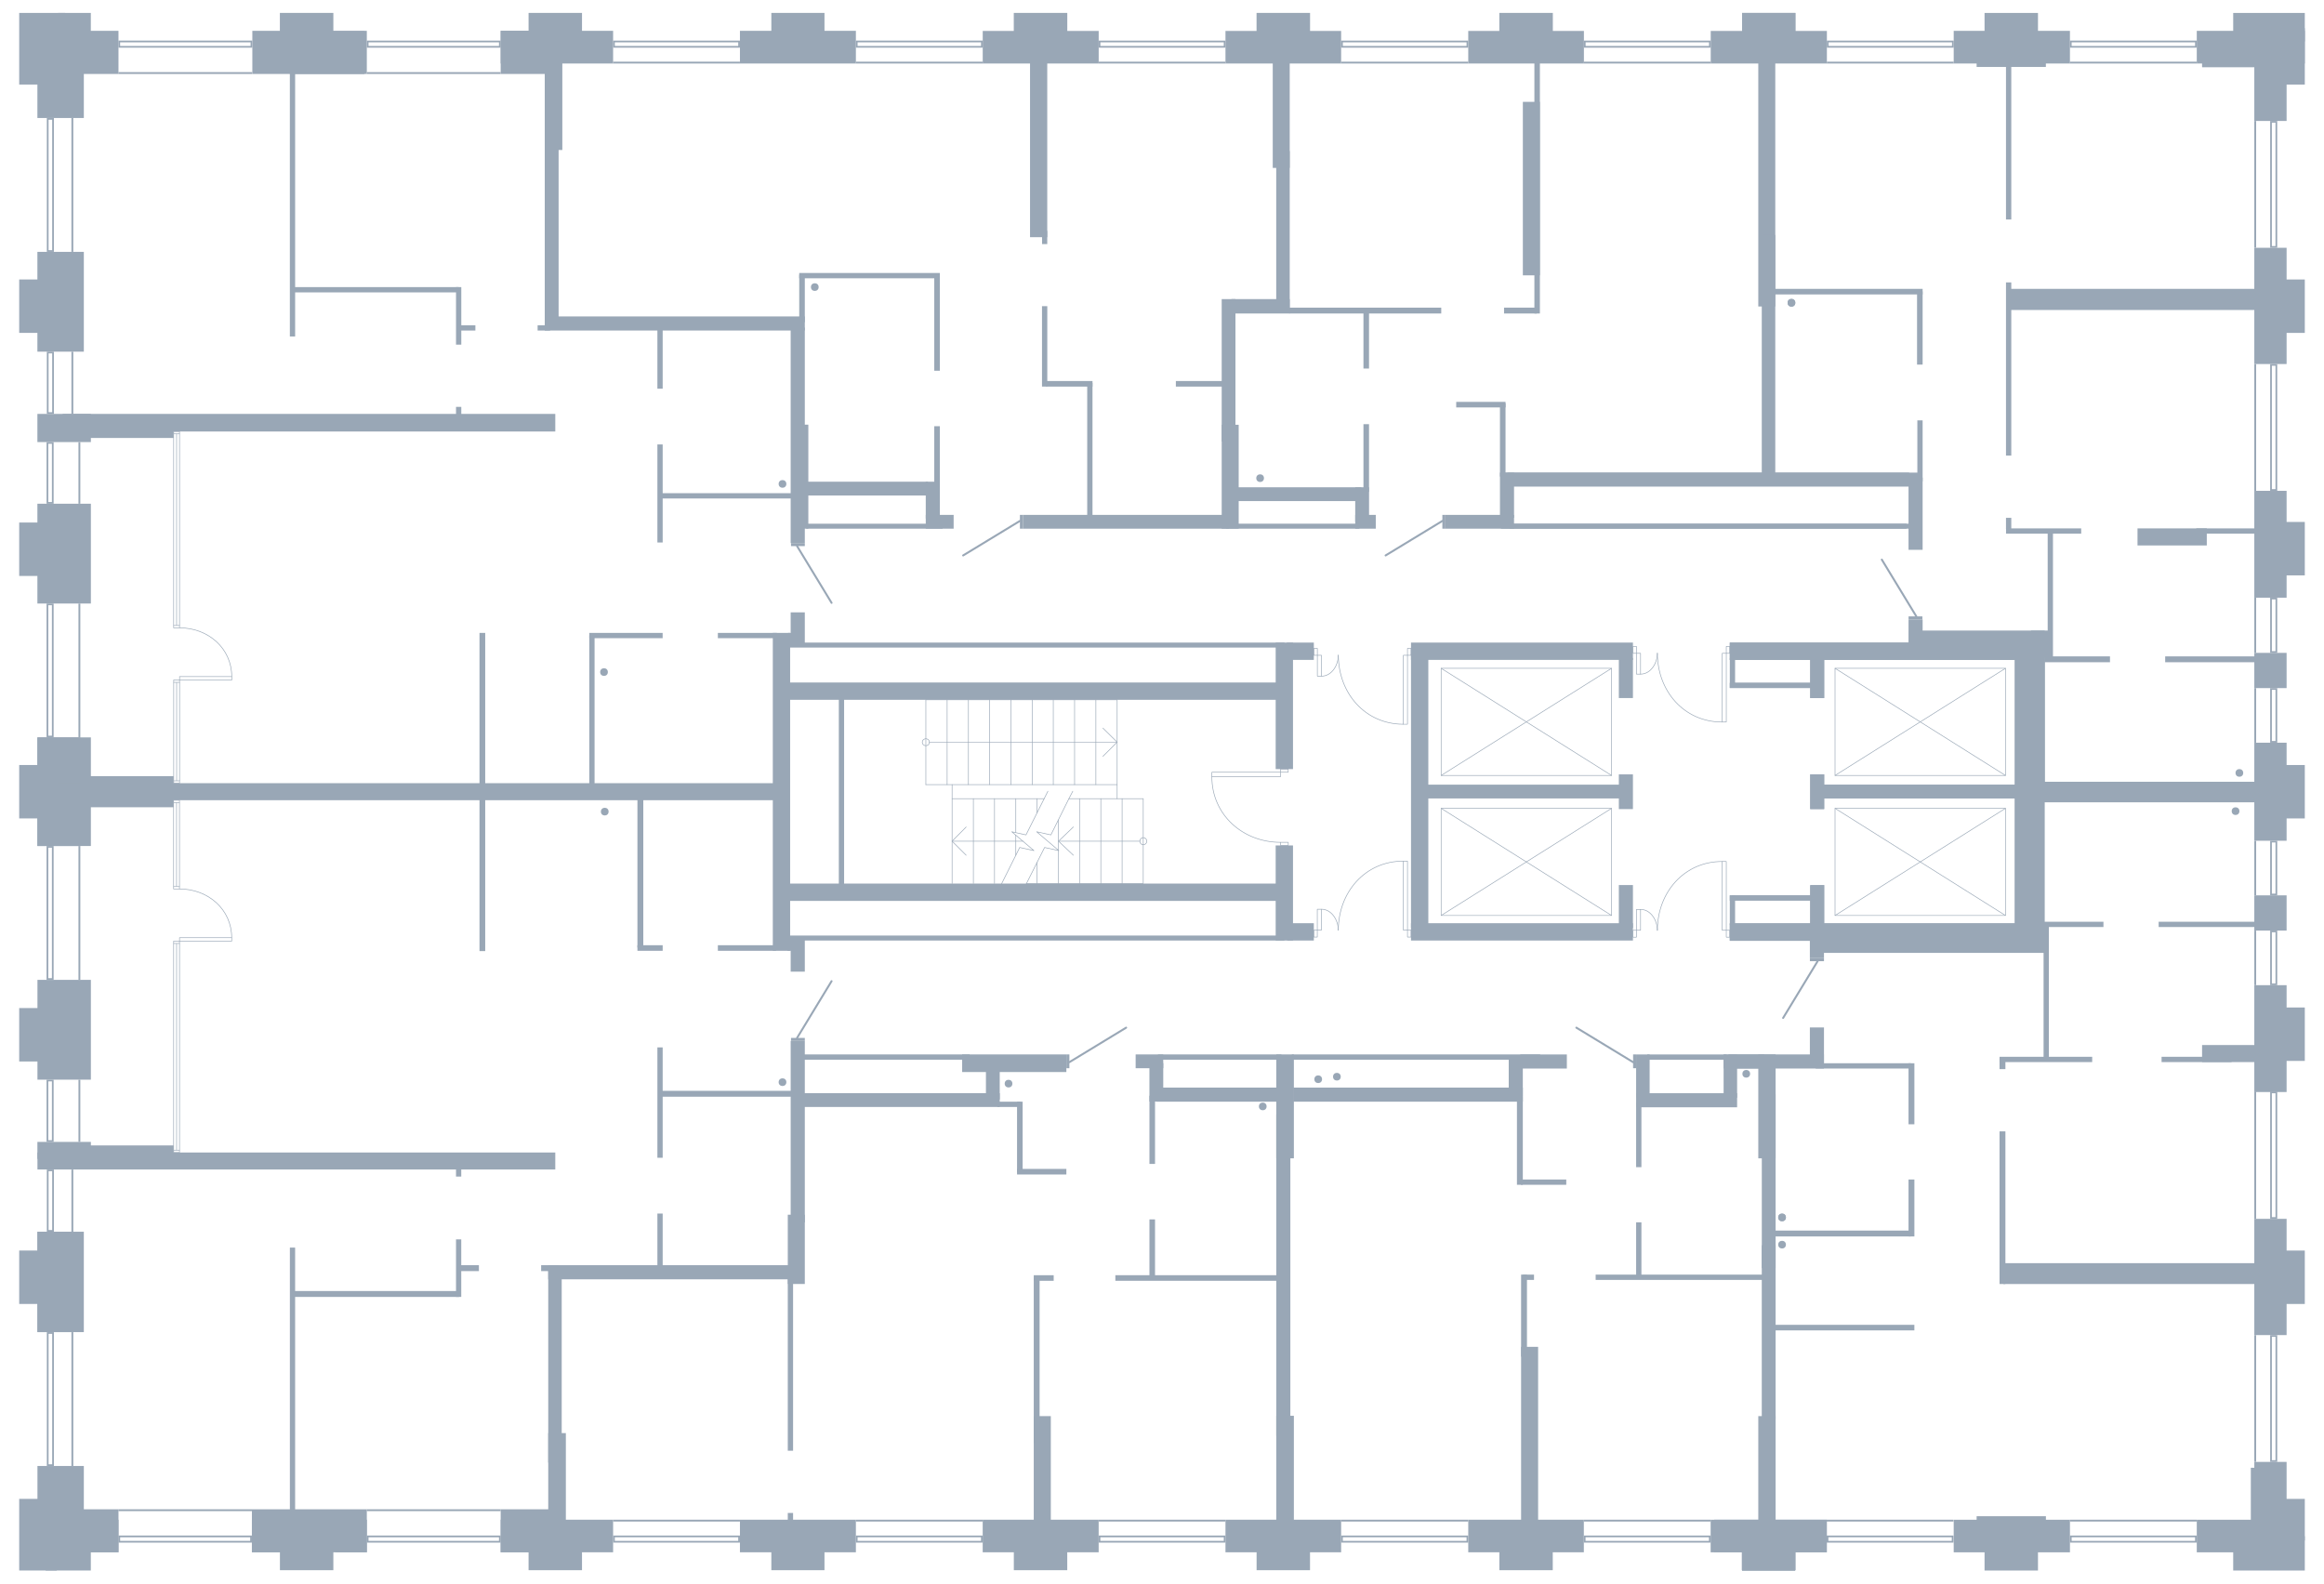<?xml version="1.0" encoding="utf-8"?>
<!-- Generator: Adobe Illustrator 21.1.0, SVG Export Plug-In . SVG Version: 6.00 Build 0)  -->
<svg version="1.1" xmlns="http://www.w3.org/2000/svg" xmlns:xlink="http://www.w3.org/1999/xlink" x="0px" y="0px"
	 viewBox="0 0 950 647.406" style="enable-background:new 0 0 950 647.406;" xml:space="preserve">
<style type="text/css">
	.st0{fill:none;stroke:#99A7B6;stroke-width:0.25;stroke-linecap:round;stroke-linejoin:round;stroke-miterlimit:10;}
	.st1{fill-rule:evenodd;clip-rule:evenodd;fill:#99A7B6;}
	.st2{fill:none;stroke:#99A7B6;stroke-width:0.81;stroke-linecap:round;stroke-linejoin:round;stroke-miterlimit:22.926;}
	.st3{fill:none;stroke:#99A7B6;stroke-width:0.25;stroke-miterlimit:10;}
	.st4{fill:#99A7B6;}
</style>
<g id="МОП">
	<polyline class="st0" points="589.103,330.438 589.103,374.238 658.773,374.238 658.773,330.438 
		589.103,330.438 	"/>
	<line class="st0" x1="589.103" y1="330.438" x2="658.773" y2="374.238"/>
	<line class="st0" x1="589.103" y1="374.238" x2="658.773" y2="330.438"/>
	<polyline class="st0" points="589.103,273.198 589.103,316.998 658.773,316.998 658.773,273.198 
		589.103,273.198 	"/>
	<line class="st0" x1="589.103" y1="273.198" x2="658.773" y2="316.998"/>
	<line class="st0" x1="589.103" y1="316.998" x2="658.773" y2="273.198"/>
	<polyline class="st0" points="819.791,330.438 819.791,374.238 750.121,374.238 750.121,330.438 
		819.791,330.438 	"/>
	<line class="st0" x1="819.791" y1="330.438" x2="750.121" y2="374.238"/>
	<line class="st0" x1="819.791" y1="374.238" x2="750.121" y2="330.438"/>
	<polyline class="st0" points="819.791,273.198 819.791,316.998 750.121,316.998 750.121,273.198 
		819.791,273.198 	"/>
	<line class="st0" x1="819.791" y1="273.198" x2="750.121" y2="316.998"/>
	<line class="st0" x1="819.791" y1="316.998" x2="750.121" y2="273.198"/>
	<g>
		<polyline class="st0" points="419.592,361.175 467.335,361.175 467.335,326.497 		"/>
		<polyline class="st0" points="456.671,326.497 456.671,286.07 378.467,286.07 		"/>
		<line class="st0" x1="389.193" y1="326.497" x2="426.824" y2="326.497"/>
		<line class="st0" x1="436.936" y1="326.497" x2="467.335" y2="326.497"/>
		<line class="st0" x1="456.671" y1="320.748" x2="378.467" y2="320.748"/>
		<line class="st0" x1="397.895" y1="361.175" x2="397.895" y2="326.497"/>
		<line class="st0" x1="406.537" y1="361.175" x2="406.537" y2="326.497"/>
		<line class="st0" x1="415.24" y1="349.616" x2="415.24" y2="341.359"/>
		<line class="st0" x1="415.24" y1="340.32" x2="415.24" y2="326.497"/>
		<line class="st0" x1="423.943" y1="361.175" x2="423.943" y2="352.552"/>
		<line class="st0" x1="423.943" y1="332.308" x2="423.943" y2="326.497"/>
		<line class="st0" x1="432.646" y1="361.175" x2="432.646" y2="347.72"/>
		<line class="st0" x1="432.646" y1="347.598" x2="432.646" y2="335.182"/>
		<line class="st0" x1="441.288" y1="361.175" x2="441.288" y2="326.497"/>
		<line class="st0" x1="449.991" y1="361.175" x2="449.991" y2="326.497"/>
		<line class="st0" x1="458.694" y1="361.175" x2="458.694" y2="326.497"/>
		<line class="st0" x1="387.17" y1="286.07" x2="387.17" y2="320.748"/>
		<line class="st0" x1="395.873" y1="286.07" x2="395.873" y2="320.748"/>
		<line class="st0" x1="404.515" y1="286.07" x2="404.515" y2="320.748"/>
		<line class="st0" x1="413.218" y1="286.07" x2="413.218" y2="320.748"/>
		<line class="st0" x1="421.921" y1="286.07" x2="421.921" y2="320.748"/>
		<line class="st0" x1="430.562" y1="286.07" x2="430.562" y2="320.748"/>
		<line class="st0" x1="439.265" y1="286.07" x2="439.265" y2="320.748"/>
		<line class="st0" x1="447.968" y1="286.07" x2="447.968" y2="320.748"/>
		<line class="st0" x1="379.938" y1="303.379" x2="456.671" y2="303.379"/>
		<polyline class="st0" points="450.849,309.189 456.671,303.379 450.849,297.63 		"/>
		<polyline class="st0" points="378.467,301.972 379.019,302.094 379.509,302.4 379.815,302.828 
			379.938,303.379 379.815,303.99 379.509,304.419 379.019,304.724 378.467,304.847 
			377.915,304.724 377.425,304.419 377.119,303.99 376.996,303.379 377.119,302.828 
			377.425,302.4 377.915,302.094 378.467,301.972 		"/>
		<line class="st0" x1="465.923" y1="343.867" x2="432.699" y2="343.867"/>
		<line class="st0" x1="418.121" y1="343.867" x2="389.193" y2="343.867"/>
		<polyline class="st0" points="394.954,338.057 389.193,343.867 394.954,349.616 		"/>
		<polyline class="st0" points="467.335,342.399 467.887,342.521 468.377,342.827 468.684,343.316 
			468.806,343.867 468.684,344.417 468.377,344.907 467.887,345.212 467.335,345.335 
			466.784,345.212 466.355,344.907 466.048,344.417 465.926,343.867 466.048,343.316 
			466.355,342.827 466.784,342.521 467.335,342.399 		"/>
		<polyline class="st0" points="428.356,323.439 426.824,326.497 419.408,341.298 413.585,340.014 
			422.656,347.72 416.834,346.436 409.479,361.175 407.885,364.294 		"/>
		<polyline class="st0" points="438.53,323.439 436.936,326.497 429.582,341.298 423.759,340.014 
			432.83,347.72 427.007,346.436 419.592,361.175 418.059,364.294 		"/>
		<polyline class="st0" points="438.769,338.057 432.699,343.867 438.769,349.616 		"/>
		<line class="st0" x1="389.193" y1="361.175" x2="389.193" y2="320.748"/>
		<line class="st0" x1="378.467" y1="286.07" x2="378.467" y2="320.748"/>
	</g>
	<g>
		<path class="st0" d="M677.508,380.334c0-15.485,10.886-28.167,26.478-28.167"/>
		<path class="st0" d="M670.629,371.761c4.145,0,6.879,4.455,6.879,8.572"/>
		<rect x="703.985" y="352.167" class="st0" width="1.687" height="28.102"/>
		<rect x="668.941" y="371.76" class="st0" width="1.687" height="8.508"/>
		<rect x="705.672" y="380.268" class="st0" width="1.435" height="2.837"/>
		<rect x="667.508" y="380.268" class="st0" width="1.433" height="2.837"/>
	</g>
	<g>
		<path class="st0" d="M677.508,267.003c0,15.48,10.886,28.158,26.478,28.158"/>
		<path class="st0" d="M670.629,275.573c4.145,0,6.879-4.453,6.879-8.57"/>
		<rect x="703.985" y="267.068" class="st0" width="1.687" height="28.093"/>
		<rect x="668.941" y="267.068" class="st0" width="1.687" height="8.505"/>
		<rect x="705.672" y="264.232" class="st0" width="1.435" height="2.836"/>
		<rect x="667.508" y="264.232" class="st0" width="1.433" height="2.836"/>
	</g>
	<g>
		<path class="st0" d="M547.081,380.285c0-15.543,10.927-28.272,26.577-28.272"/>
		<path class="st0" d="M540.176,371.68c4.16,0,6.905,4.471,6.905,8.604"/>
		<rect x="573.657" y="352.013" class="st0" width="1.694" height="28.207"/>
		<rect x="538.482" y="371.68" class="st0" width="1.694" height="8.54"/>
		<rect x="575.35" y="380.22" class="st0" width="1.441" height="2.848"/>
		<rect x="537.043" y="380.22" class="st0" width="1.439" height="2.848"/>
	</g>
	<g>
		<path class="st0" d="M547.098,267.814c0,15.527,10.919,28.243,26.558,28.243"/>
		<path class="st0" d="M540.198,276.41c4.157,0,6.9-4.467,6.9-8.595"/>
		<rect x="573.656" y="267.879" class="st0" width="1.692" height="28.178"/>
		<rect x="538.505" y="267.879" class="st0" width="1.692" height="8.531"/>
		<rect x="575.348" y="265.034" class="st0" width="1.44" height="2.845"/>
		<rect x="537.068" y="265.035" class="st0" width="1.438" height="2.845"/>
	</g>
	<g>
		<path class="st0" d="M523.461,344.335c-15.455,0-28.076-11.286-28.076-26.783"/>
		
			<rect x="524.372" y="313.457" transform="matrix(-8.549624e-11 1 -1 -8.549624e-11 840.051 -209.981)" class="st0" width="1.287" height="3.156"/>
		
			<rect x="524.395" y="343.401" transform="matrix(-9.326868e-11 1 -1 -9.326868e-11 870.018 -180.06)" class="st0" width="1.287" height="3.156"/>
		
			<rect x="508.472" y="302.591" transform="matrix(-9.613928e-11 1 -1 -9.613928e-11 826.024 -192.794)" class="st0" width="1.873" height="28.047"/>
	</g>
</g>
<g id="Двери">
	<g>
		<rect x="323.348" y="424.287" class="st1" width="5.64" height="1.235"/>
		<line class="st2" x1="325.827" y1="424.287" x2="339.928" y2="401.088"/>
	</g>
	<g>
		<rect x="323.348" y="222.002" class="st1" width="5.64" height="1.235"/>
		<line class="st2" x1="325.827" y1="223.238" x2="339.928" y2="246.437"/>
	</g>
	<g>
		<rect x="416.912" y="210.476" class="st1" width="1.235" height="5.64"/>
		<line class="st2" x1="416.912" y1="212.955" x2="393.713" y2="227.056"/>
	</g>
	<g>
		<rect x="589.605" y="210.476" class="st1" width="1.235" height="5.64"/>
		<line class="st2" x1="589.605" y1="212.955" x2="566.406" y2="227.056"/>
	</g>
	<g>
		<rect x="780.186" y="251.967" class="st1" width="5.64" height="1.235"/>
		<line class="st2" x1="783.346" y1="251.967" x2="769.245" y2="228.767"/>
	</g>
	<g>
		<rect x="435.908" y="431.036" class="st1" width="1.235" height="5.64"/>
		<line class="st2" x1="437.143" y1="434.197" x2="460.343" y2="420.095"/>
	</g>
	<g>
		<rect x="667.578" y="431.036" class="st1" width="1.235" height="5.64"/>
		<line class="st2" x1="667.578" y1="434.197" x2="644.379" y2="420.095"/>
	</g>
	<g>
		<rect x="739.843" y="391.688" class="st1" width="5.759" height="1.235"/>
		<line class="st2" x1="743.003" y1="392.923" x2="728.902" y2="416.123"/>
	</g>
</g>
<g id="Окна">
	<g>
		<g>
			<rect x="70.968" y="327.116" class="st3" width="2.399" height="0.958"/>
			<line class="st3" x1="70.968" y1="328.074" x2="70.968" y2="362.435"/>
			<line class="st3" x1="72.167" y1="362.435" x2="72.167" y2="328.074"/>
			<line class="st3" x1="73.367" y1="362.435" x2="73.367" y2="328.074"/>
			<rect x="70.985" y="470.17" class="st3" width="2.399" height="0.958"/>
			<line class="st3" x1="70.985" y1="470.17" x2="70.985" y2="385.673"/>
			<line class="st3" x1="72.185" y1="385.673" x2="72.185" y2="470.17"/>
			<line class="st3" x1="73.384" y1="385.673" x2="73.384" y2="470.17"/>
			<path class="st3" d="M73.367,363.391c11.75,0,21.346,8.398,21.346,19.93"/>
			<rect x="70.985" y="384.715" class="st3" width="2.399" height="0.958"/>
			<rect x="70.968" y="362.433" class="st3" width="2.399" height="0.958"/>
			<rect x="73.389" y="383.321" class="st3" width="21.324" height="1.394"/>
		</g>
	</g>
	<g>
		<g>
			<rect x="70.988" y="176.396" class="st3" width="2.399" height="0.958"/>
			<line class="st3" x1="70.988" y1="177.354" x2="70.988" y2="255.697"/>
			<line class="st3" x1="72.188" y1="255.697" x2="72.188" y2="177.354"/>
			<line class="st3" x1="73.387" y1="255.697" x2="73.387" y2="177.354"/>
			<rect x="71.006" y="319.198" class="st3" width="2.399" height="0.958"/>
			<line class="st3" x1="71.006" y1="319.198" x2="71.006" y2="278.934"/>
			<line class="st3" x1="72.205" y1="278.934" x2="72.205" y2="319.198"/>
			<line class="st3" x1="73.405" y1="278.934" x2="73.405" y2="319.198"/>
			<path class="st3" d="M73.387,256.653c11.75,0,21.346,8.398,21.346,19.93"/>
			<rect x="71.006" y="277.977" class="st3" width="2.399" height="0.958"/>
			<rect x="70.988" y="255.694" class="st3" width="2.399" height="0.958"/>
			<rect x="73.409" y="276.583" class="st3" width="21.324" height="1.394"/>
		</g>
	</g>
	<g>
		<g>
			<path class="st4" d="M698.576,628.412v1.488h-50.442v-1.488H698.576 M699.272,627.716
				h-51.834v2.88h51.834V627.716L699.272,627.716z"/>
		</g>
		<g>
			<rect x="647.438" y="621.236" class="st4" width="51.834" height="0.75"/>
		</g>
	</g>
	<g>
		<g>
			<path class="st4" d="M797.846,628.412v1.488h-50.442v-1.488H797.846 M798.541,627.716h-51.834
				v2.88h51.834L798.541,627.716L798.541,627.716z"/>
		</g>
		<g>
			<rect x="746.708" y="621.236" class="st4" width="51.834" height="0.75"/>
		</g>
	</g>
	<g>
		<g>
			<path class="st4" d="M897.29,628.412v1.488h-50.442v-1.488H897.29 M897.986,627.716
				h-51.834v2.88h51.834V627.716L897.986,627.716z"/>
		</g>
		<g>
			<rect x="846.152" y="621.236" class="st4" width="51.834" height="0.75"/>
		</g>
	</g>
	<g>
		<g>
			<path class="st4" d="M930.176,546.47v50.442h-1.488v-50.442H930.176 M930.872,545.774
				h-2.88v51.834h2.88V545.774L930.872,545.774z"/>
		</g>
		<g>
			<rect x="921.512" y="545.774" class="st4" width="0.75" height="51.834"/>
		</g>
	</g>
	<g>
		<g>
			<path class="st4" d="M930.176,446.909v50.643h-1.488v-50.643H930.176 M930.872,446.213
				h-2.88v52.035h2.88V446.213L930.872,446.213z"/>
		</g>
		<g>
			<rect x="921.512" y="446.212" class="st4" width="0.75" height="52.036"/>
		</g>
	</g>
	<g>
		<g>
			<path class="st4" d="M930.177,381.105v20.926h-1.488v-20.926H930.177 M930.873,380.409
				h-2.88v22.318h2.88V380.409L930.873,380.409z"/>
		</g>
		<g>
			<rect x="921.513" y="380.409" class="st4" width="0.75" height="22.318"/>
		</g>
	</g>
	<g>
		<g>
			<path class="st4" d="M930.177,344.384v20.926h-1.488v-20.926H930.177 M930.873,343.688
				h-2.88v22.318h2.88V343.688L930.873,343.688z"/>
		</g>
		<g>
			<rect x="921.513" y="343.688" class="st4" width="0.75" height="22.318"/>
		</g>
	</g>
	<g>
		<g>
			<path class="st4" d="M930.177,281.984v20.926h-1.488v-20.926H930.177 M930.873,281.288
				h-2.88v22.318h2.88V281.288L930.873,281.288z"/>
		</g>
		<g>
			<rect x="921.513" y="281.288" class="st4" width="0.75" height="22.318"/>
		</g>
	</g>
	<g>
		<g>
			<path class="st4" d="M930.177,245.024v21.162h-1.488v-21.162H930.177 M930.873,244.328
				h-2.88v22.554h2.88V244.328L930.873,244.328z"/>
		</g>
		<g>
			<rect x="921.513" y="244.328" class="st4" width="0.75" height="22.554"/>
		</g>
	</g>
	<g>
		<g>
			<path class="st4" d="M930.175,149.507v50.448h-1.488v-50.448H930.175 M930.871,148.811h-2.88
				V200.651h2.88V148.811L930.871,148.811z"/>
		</g>
		<g>
			<rect x="921.511" y="148.811" class="st4" width="0.75" height="51.84"/>
		</g>
	</g>
	<g>
		<g>
			<path class="st4" d="M930.175,50.144v50.448h-1.488v-50.448H930.175 M930.871,49.448h-2.88
				v51.84h2.88V49.448L930.871,49.448z"/>
		</g>
		<g>
			<rect x="921.511" y="49.448" class="st4" width="0.75" height="51.84"/>
		</g>
	</g>
	<g>
		<g>
			<path class="st4" d="M599.492,628.412v1.488h-50.568v-1.488H599.492 M600.188,627.716
				h-51.96v2.88h51.96V627.716L600.188,627.716z"/>
		</g>
		<g>
			<rect x="548.228" y="621.236" class="st4" width="51.96" height="0.75"/>
		</g>
	</g>
	<g>
		<g>
			<path class="st4" d="M500.252,628.412v1.488H449.804v-1.488H500.252 M500.947,627.716
				h-51.84v2.88h51.84V627.716L500.947,627.716z"/>
		</g>
		<g>
			<rect x="449.108" y="621.236" class="st4" width="51.84" height="0.75"/>
		</g>
	</g>
	<g>
		<g>
			<path class="st4" d="M401.012,628.412v1.488h-50.448l-0-1.488H401.012 M401.707,627.716
				h-51.84l0,2.88h51.84V627.716L401.707,627.716z"/>
		</g>
		<g>
			<rect x="349.868" y="621.236" class="st4" width="51.84" height="0.75"/>
		</g>
	</g>
	<g>
		<g>
			<path class="st4" d="M301.771,628.412v1.488h-50.448l-0-1.488H301.771 M302.467,627.716
				h-51.84l0,2.88h51.84V627.716L302.467,627.716z"/>
		</g>
		<g>
			<rect x="250.628" y="621.236" class="st4" width="51.84" height="0.75"/>
		</g>
	</g>
	<g>
		<g>
			<path class="st4" d="M203.974,628.412v1.488H150.646l-0-1.488H203.974 M204.669,627.716
				h-54.72l0,2.88h54.72V627.716L204.669,627.716z"/>
		</g>
		<g>
			<rect x="149.95" y="616.976" class="st4" width="54.72" height="0.75"/>
		</g>
	</g>
	<g>
		<g>
			<path class="st4" d="M102.274,628.412v1.488H49.114v-1.488H102.274 M102.97,627.716H48.418
				v2.88h54.552V627.716L102.97,627.716z"/>
		</g>
		<g>
			<rect x="48.418" y="616.976" class="st4" width="54.553" height="0.75"/>
		</g>
	</g>
	<g>
		<g>
			<path class="st4" d="M21.334,545.252l0,53.328h-1.488l-0-53.328H21.334
				 M22.03,544.556h-2.88l0,54.72h2.88L22.03,544.556L22.03,544.556z"/>
		</g>
		<g>
			<rect x="29.2" y="544.556" class="st4" width="0.75" height="54.72"/>
		</g>
	</g>
	<g>
		<g>
			<path class="st4" d="M21.334,478.772v24.047h-1.488v-24.047H21.334 M22.03,478.076h-2.88
				v25.439h2.88V478.076L22.03,478.076z"/>
		</g>
		<g>
			<rect x="29.2" y="478.076" class="st4" width="0.75" height="25.44"/>
		</g>
	</g>
	<g>
		<g>
			<path class="st4" d="M21.334,144.459v24.047h-1.488v-24.047H21.334 M22.03,143.763h-2.88
				v25.439h2.88V143.763L22.03,143.763z"/>
		</g>
		<g>
			<rect x="29.2" y="143.763" class="st4" width="0.75" height="25.44"/>
		</g>
	</g>
	<g>
		<g>
			<path class="st4" d="M21.333,48.932v53.328h-1.488V48.932H21.333 M22.029,48.236h-2.88
				v54.72h2.88V48.236L22.029,48.236z"/>
		</g>
		<g>
			<rect x="29.199" y="48.236" class="st4" width="0.75" height="54.72"/>
		</g>
	</g>
	<g>
		<g>
			<path class="st4" d="M21.222,442.052v24.048H19.734v-24.048H21.222 M21.918,441.356h-2.88
				v25.44h2.88V441.356L21.918,441.356z"/>
		</g>
		<g>
			<rect x="32.08" y="441.356" class="st4" width="0.75" height="25.44"/>
		</g>
	</g>
	<g>
		<g>
			<path class="st4" d="M21.221,346.532v53.328h-1.488v-53.328H21.221 M21.917,345.836h-2.88
				v54.72h2.88V345.836L21.917,345.836z"/>
		</g>
		<g>
			<rect x="32.079" y="345.836" class="st4" width="0.75" height="54.72"/>
		</g>
	</g>
	<g>
		<g>
			<path class="st4" d="M21.221,247.412v53.328h-1.488v-53.328H21.221 M21.917,246.716h-2.88
				v54.72h2.88V246.716L21.917,246.716z"/>
		</g>
		<g>
			<rect x="32.079" y="246.716" class="st4" width="0.75" height="54.72"/>
		</g>
	</g>
	<g>
		<g>
			<path class="st4" d="M21.222,181.412v23.808h-1.488v-23.808H21.222 M21.918,180.716h-2.88
				v25.2h2.88V180.716L21.918,180.716z"/>
		</g>
		<g>
			<rect x="32.079" y="180.716" class="st4" width="0.75" height="25.2"/>
		</g>
	</g>
	<g>
		<g>
			<path class="st4" d="M698.612,17.302v1.488h-50.448v-1.488H698.612 M699.308,16.606h-51.84
				v2.88h51.84V16.606L699.308,16.606z"/>
		</g>
		<g>
			<rect x="647.468" y="25.216" class="st4" width="51.84" height="0.75"/>
		</g>
	</g>
	<g>
		<g>
			<path class="st4" d="M797.936,17.302v1.488h-50.448v-1.488H797.936 M798.632,16.606h-51.84
				v2.88h51.84V16.606L798.632,16.606z"/>
		</g>
		<g>
			<rect x="746.792" y="25.216" class="st4" width="51.84" height="0.75"/>
		</g>
	</g>
	<g>
		<g>
			<path class="st4" d="M897.29,17.302v1.488H846.842v-1.488H897.29 M897.986,16.606h-51.84
				v2.88h51.84V16.606L897.986,16.606z"/>
		</g>
		<g>
			<rect x="846.146" y="25.216" class="st4" width="51.84" height="0.75"/>
		</g>
	</g>
	<g>
		<g>
			<path class="st4" d="M599.492,17.302v1.488h-50.568v-1.488H599.492 M600.188,16.606h-51.96
				v2.88h51.96V16.606L600.188,16.606z"/>
		</g>
		<g>
			<rect x="548.228" y="25.216" class="st4" width="51.96" height="0.75"/>
		</g>
	</g>
	<g>
		<g>
			<path class="st4" d="M500.252,17.302v1.488h-50.438v-1.488H500.252 M500.948,16.606h-51.83
				v2.88h51.83V16.606L500.948,16.606z"/>
		</g>
		<g>
			<rect x="449.118" y="25.216" class="st4" width="51.83" height="0.75"/>
		</g>
	</g>
	<g>
		<g>
			<path class="st4" d="M401.022,17.302v1.488h-50.458v-1.488H401.022 M401.718,16.606H349.868
				v2.88h51.85V16.606L401.718,16.606z"/>
		</g>
		<g>
			<rect x="349.868" y="25.216" class="st4" width="51.85" height="0.75"/>
		</g>
	</g>
	<g>
		<g>
			<path class="st4" d="M301.772,17.302v1.488h-50.448v-1.488H301.772 M302.468,16.606h-51.84
				v2.88h51.84V16.606L302.468,16.606z"/>
		</g>
		<g>
			<rect x="250.628" y="25.216" class="st4" width="51.84" height="0.75"/>
		</g>
	</g>
	<g>
		<g>
			<path class="st4" d="M203.974,17.302v1.488h-53.328v-1.488H203.974 M204.67,16.606h-54.72
				v2.88h54.72V16.606L204.67,16.606z"/>
		</g>
		<g>
			<rect x="149.95" y="29.485" class="st4" width="54.72" height="0.75"/>
		</g>
	</g>
	<g>
		<g>
			<path class="st4" d="M102.432,17.302v1.488H49.104v-1.488H102.432 M103.128,16.606H48.408
				v2.88h54.72V16.606L103.128,16.606z"/>
		</g>
		<g>
			<rect x="48.408" y="29.485" class="st4" width="54.72" height="0.75"/>
		</g>
	</g>
</g>
<g id="Стены">
	<circle class="st4" cx="728.468" cy="508.796" r="1.573"/>
	<circle class="st4" cx="728.468" cy="497.696" r="1.573"/>
	<circle class="st4" cx="713.828" cy="438.956" r="1.573"/>
	<circle class="st4" cx="732.308" cy="123.836" r="1.573"/>
	<circle class="st4" cx="515.108" cy="195.463" r="1.573"/>
	<circle class="st4" cx="333.068" cy="117.356" r="1.573"/>
	<circle class="st4" cx="319.868" cy="197.816" r="1.573"/>
	<circle class="st4" cx="246.904" cy="274.736" r="1.573"/>
	<circle class="st4" cx="247.208" cy="331.783" r="1.573"/>
	<circle class="st4" cx="319.868" cy="442.376" r="1.573"/>
	<circle class="st4" cx="412.268" cy="442.972" r="1.573"/>
	<circle class="st4" cx="516.188" cy="452.289" r="1.573"/>
	<circle class="st4" cx="538.855" cy="441.176" r="1.573"/>
	<circle class="st4" cx="546.491" cy="440.143" r="1.573"/>
	
		<rect x="700.734" y="621.236" transform="matrix(-1 -1.224647e-16 1.224647e-16 -1 1447.442 1255.792)" class="st4" width="45.974" height="13.32"/>
	
		<rect x="600.188" y="621.236" transform="matrix(-1 -1.224647e-16 1.224647e-16 -1 1247.626 1255.792)" class="st4" width="47.25" height="13.32"/>
	
		<rect x="500.948" y="621.236" transform="matrix(-1 -1.224647e-16 1.224647e-16 -1 1049.176 1255.792)" class="st4" width="47.28" height="13.32"/>
	
		<rect x="401.708" y="621.236" transform="matrix(-1 -1.224647e-16 1.224647e-16 -1 850.816 1255.792)" class="st4" width="47.4" height="13.32"/>
	
		<rect x="302.468" y="621.236" transform="matrix(-1 -1.224647e-16 1.224647e-16 -1 652.336 1255.792)" class="st4" width="47.4" height="13.32"/>
	
		<rect x="204.67" y="621.236" transform="matrix(-1 -1.224647e-16 1.224647e-16 -1 455.298 1255.792)" class="st4" width="45.958" height="13.32"/>
	
		<rect x="102.971" y="621.236" transform="matrix(-1 -1.224647e-16 1.224647e-16 -1 224.743 1255.792)" class="st4" width="18.802" height="13.32"/>
	
		<rect x="20.11" y="621.236" transform="matrix(-1 -1.224647e-16 1.224647e-16 -1 68.54 1255.792)" class="st4" width="28.32" height="13.32"/>
	
		<rect x="10.63" y="603.956" transform="matrix(6.123234e-17 -1 1 6.123234e-17 -588.646 638.225)" class="st4" width="28.32" height="18.96"/>
	
		<rect x="4.27" y="514.555" transform="matrix(6.123234e-17 -1 1 6.123234e-17 -499.246 548.825)" class="st4" width="41.04" height="18.96"/>
	
		<rect x="5.83" y="410.035" transform="matrix(6.123234e-17 -1 1 6.123234e-17 -394.726 447.185)" class="st4" width="40.8" height="21.84"/>
	
		<rect x="4.029" y="312.716" transform="matrix(6.123234e-17 -1 1 6.123234e-17 -297.406 349.865)" class="st4" width="44.401" height="21.84"/>
	
		<rect x="2.11" y="516.716" transform="matrix(6.123234e-17 -1 1 6.123234e-17 -501.406 546.665)" class="st4" width="41.04" height="14.64"/>
	
		<rect x="137.051" y="621.236" transform="matrix(-1 -1.224647e-16 1.224647e-16 -1 287 1255.792)" class="st4" width="12.899" height="13.32"/>
	
		<rect x="102.97" y="616.976" transform="matrix(-1 -1.224647e-16 1.224647e-16 -1 252.92 1251.538)" class="st4" width="46.979" height="17.586"/>
	
		<rect x="19.78" y="616.976" transform="matrix(-1 -1.224647e-16 1.224647e-16 -1 68.21 1251.538)" class="st4" width="28.65" height="17.586"/>
	
		<rect x="204.669" y="616.976" transform="matrix(-1 -1.224647e-16 1.224647e-16 -1 432.978 1251.538)" class="st4" width="23.64" height="17.586"/>
	
		<rect x="117.675" y="368.763" transform="matrix(6.123234e-17 -1 1 6.123234e-17 -353.453 595.751)" class="st4" width="6.948" height="211.678"/>
	<rect x="118.51" y="12.715" class="st4" width="30.48" height="17.528"/>
	<rect x="15.288" y="466.796" class="st4" width="21.862" height="6.967"/>
	<rect x="15.288" y="301.436" class="st4" width="17.542" height="44.4"/>
	<rect x="15.288" y="205.916" class="st4" width="21.862" height="40.8"/>
	<rect x="15.288" y="169.202" class="st4" width="21.862" height="11.513"/>
	<rect x="15.288" y="102.956" class="st4" width="18.982" height="40.8"/>
	<rect x="15.288" y="18.596" class="st4" width="18.982" height="29.64"/>
	<rect x="204.67" y="12.596" class="st4" width="45.958" height="13.37"/>
	<rect x="103.15" y="12.596" class="st4" width="46.8" height="17.639"/>
	<rect x="204.67" y="12.596" class="st4" width="20.759" height="17.639"/>
	<rect x="20.23" y="12.596" class="st4" width="28.2" height="17.64"/>
	<rect x="302.468" y="12.596" class="st4" width="47.4" height="13.37"/>
	<rect x="401.718" y="12.646" class="st4" width="47.4" height="13.32"/>
	<rect x="500.948" y="12.646" class="st4" width="47.28" height="13.32"/>
	<rect x="600.188" y="12.646" class="st4" width="47.28" height="13.32"/>
	<rect x="699.308" y="12.646" class="st4" width="47.485" height="13.32"/>
	<rect x="707.108" y="365.996" class="st4" width="2.16" height="12.027"/>
	
		<rect x="723.525" y="350.373" transform="matrix(-1.836970e-16 1 -1 -1.836970e-16 1091.561 -357.529)" class="st4" width="2.04" height="33.286"/>
	<rect x="707.108" y="269.128" class="st4" width="2.16" height="12.027"/>
	
		<rect x="723.525" y="263.493" transform="matrix(4.458484e-11 -1 1 4.458484e-11 444.409 1004.681)" class="st4" width="2.04" height="33.286"/>
	<rect x="224.108" y="585.836" class="st4" width="7.202" height="38.28"/>
	<rect x="224.108" y="518.642" class="st4" width="5.506" height="79.254"/>
	<rect x="422.577" y="578.893" class="st4" width="6.973" height="45.36"/>
	<rect x="422.577" y="522.074" class="st4" width="2.39" height="67.98"/>
	<rect x="521.711" y="578.756" class="st4" width="7.198" height="45.36"/>
	<rect x="521.711" y="431.036" class="st4" width="7.198" height="42.469"/>
	<rect x="521.711" y="455.521" class="st4" width="5.756" height="131.395"/>
	<rect x="621.79" y="550.569" class="st4" width="6.96" height="73.547"/>
	<rect x="718.75" y="578.889" class="st4" width="7.078" height="45.467"/>
	<rect x="720.174" y="509.036" class="st4" width="5.654" height="71.04"/>
	<rect x="718.75" y="431.036" class="st4" width="7.078" height="42.48"/>
	<rect x="720.188" y="447.356" class="st4" width="5.64" height="71.04"/>
	<rect x="718.75" y="24.405" class="st4" width="6.944" height="100.884"/>
	<rect x="720.174" y="96.034" class="st4" width="5.52" height="100.751"/>
	<rect x="622.51" y="41.636" class="st4" width="6.96" height="70.92"/>
	<rect x="627.225" y="20.336" class="st4" width="2.245" height="107.82"/>
	<rect x="520.27" y="25.218" class="st4" width="6.94" height="43.428"/>
	<rect x="499.405" y="173.636" class="st4" width="6.944" height="42.48"/>
	<rect x="521.468" y="262.676" class="st4" width="7.08" height="51.72"/>
	<rect x="521.468" y="345.609" class="st4" width="7.08" height="38.867"/>
	<rect x="526.028" y="262.676" class="st4" width="11.04" height="7.08"/>
	<rect x="320.948" y="262.676" class="st4" width="204.12" height="2.04"/>
	<rect x="526.211" y="377.396" class="st4" width="10.857" height="7.08"/>
	<rect x="321.308" y="382.436" class="st4" width="203.729" height="2.04"/>
	<rect x="576.788" y="377.396" class="st4" width="90.72" height="7.08"/>
	<rect x="707.108" y="377.396" class="st4" width="123.477" height="7.08"/>
	<rect x="576.788" y="262.676" class="st4" width="90.72" height="7.08"/>
	<rect x="707.108" y="262.676" class="st4" width="123.6" height="7.08"/>
	<rect x="318.908" y="361.196" class="st4" width="203.194" height="7.08"/>
	<rect x="499.405" y="122.276" class="st4" width="5.622" height="58.2"/>
	<rect x="222.682" y="20.996" class="st4" width="7.188" height="40.32"/>
	<rect x="222.682" y="54.776" class="st4" width="5.666" height="80.04"/>
	<rect x="421.055" y="25.345" class="st4" width="7.038" height="71.618"/>
	<rect x="521.694" y="61.747" class="st4" width="5.516" height="65.089"/>
	<rect x="503.373" y="122.271" class="st4" width="23.841" height="5.885"/>
	<rect x="418.148" y="210.476" class="st4" width="84.124" height="5.64"/>
	<rect x="378.428" y="210.476" class="st4" width="11.4" height="5.64"/>
	<rect x="329.574" y="214.089" class="st4" width="55.74" height="2.027"/>
	<rect x="553.988" y="210.476" class="st4" width="8.4" height="5.64"/>
	<rect x="501.311" y="214.076" class="st4" width="54.356" height="2.04"/>
	<rect x="617.108" y="214.076" class="st4" width="167.4" height="2.04"/>
	<rect x="501.311" y="199.196" class="st4" width="55.196" height="5.64"/>
	<rect x="553.988" y="199.196" class="st4" width="5.654" height="14.1"/>
	<rect x="613.148" y="193.196" class="st4" width="5.76" height="18.443"/>
	<rect x="590.828" y="210.476" class="st4" width="28.08" height="5.64"/>
	<rect x="616.233" y="193.196" class="st4" width="168.275" height="5.64"/>
	<rect x="329.288" y="196.916" class="st4" width="50.04" height="5.64"/>
	
		<rect x="282.054" y="175.069" transform="matrix(-1.836970e-16 1 -1 -1.836970e-16 504.057 -148.139)" class="st4" width="88.086" height="5.78"/>
	
		<rect x="319.141" y="254.389" transform="matrix(-1.836970e-16 1 -1 -1.836970e-16 583.377 -68.819)" class="st4" width="13.914" height="5.78"/>
	
		<rect x="318.958" y="387.172" transform="matrix(-1.836970e-16 1 -1 -1.836970e-16 716.16 63.958)" class="st4" width="14.286" height="5.774"/>
	
		<rect x="224.108" y="517.195" transform="matrix(-1 -1.224647e-16 1.224647e-16 -1 547.315 1040.165)" class="st4" width="99.1" height="5.774"/>
	
		<rect x="397.868" y="438.656" transform="matrix(-1.836970e-16 1 -1 -1.836970e-16 847.324 35.628)" class="st4" width="15.96" height="5.64"/>
	
		<rect x="326.528" y="446.876" transform="matrix(-1 -1.224647e-16 1.224647e-16 -1 735.196 899.392)" class="st4" width="82.14" height="5.64"/>
	
		<rect x="289.021" y="459.715" transform="matrix(-1.836970e-16 1 -1 -1.836970e-16 788.703 136.501)" class="st4" width="74.16" height="5.774"/>
	
		<rect x="321.863" y="382.976" transform="matrix(-1.836970e-16 1 -1 -1.836970e-16 710.539 61.053)" class="st4" width="5.76" height="5.64"/>
	
		<rect x="322.173" y="258.659" transform="matrix(-1.836970e-16 1 -1 -1.836970e-16 586.409 -63.451)" class="st4" width="5.514" height="5.64"/>
	
		<rect x="419.637" y="181.905" transform="matrix(-1.836970e-16 1 -1 -1.836970e-16 705.712 -140.641)" class="st4" width="7.08" height="201.262"/>
	
		<rect x="254.471" y="320.159" transform="matrix(-1.836970e-16 1 -1 -1.836970e-16 643.147 4.251)" class="st4" width="129.954" height="7.08"/>
	<rect x="222.682" y="129.356" class="st4" width="106.306" height="5.76"/>
	<rect x="378.428" y="196.916" class="st4" width="5.761" height="15.037"/>
	<rect x="325.623" y="173.59" class="st4" width="4.807" height="42.526"/>
	<rect x="322.03" y="496.556" class="st4" width="6.958" height="28.32"/>
	<rect x="322.03" y="519.956" class="st4" width="2.16" height="73.08"/>
	<rect x="322.03" y="618.476" class="st4" width="2.16" height="5.64"/>
	
		<rect x="425.512" y="518.359" transform="matrix(-1.836970e-16 1 -1 -1.836970e-16 949.086 95.782)" class="st4" width="2.28" height="8.15"/>
	
		<rect x="424.688" y="468.896" transform="matrix(-1.836970e-16 1 -1 -1.836970e-16 904.804 53.148)" class="st4" width="2.28" height="20.16"/>
	
		<rect x="415.748" y="450.356" transform="matrix(-1 -1.224647e-16 1.224647e-16 -1 833.776 929.697)" class="st4" width="2.28" height="28.985"/>
	
		<rect x="469.868" y="498.476" transform="matrix(-1 -1.224647e-16 1.224647e-16 -1 942.016 1020.331)" class="st4" width="2.28" height="23.379"/>
	
		<rect x="469.868" y="447.906" transform="matrix(-1 -1.224647e-16 1.224647e-16 -1 942.016 923.702)" class="st4" width="2.28" height="27.89"/>
	
		<rect x="487.824" y="489.399" transform="matrix(-1.836970e-16 1 -1 -1.836970e-16 1011.393 33.465)" class="st4" width="2.28" height="66.06"/>
	<rect x="393.308" y="431.036" class="st4" width="42.6" height="7.2"/>
	<rect x="326.108" y="431.036" class="st4" width="70.26" height="2.16"/>
	<rect x="22.968" y="320.156" class="st4" width="295.982" height="6.96"/>
	<rect x="25.608" y="169.202" class="st4" width="201.38" height="7.193"/>
	<rect x="464.228" y="431.036" class="st4" width="11.282" height="5.64"/>
	<rect x="473.348" y="431.036" class="st4" width="50.46" height="2.16"/>
	<rect x="528.068" y="431.036" class="st4" width="101.52" height="2.16"/>
	
		<rect x="656.697" y="462.846" transform="matrix(-1.836970e-16 1 -1 -1.836970e-16 1133.819 -205.968)" class="st4" width="26.393" height="2.16"/>
	
		<rect x="658.491" y="510.005" transform="matrix(-1.836970e-16 1 -1 -1.836970e-16 1180.979 -158.808)" class="st4" width="22.807" height="2.16"/>
	
		<rect x="652.27" y="521.049" transform="matrix(-1 -1.224647e-16 1.224647e-16 -1 1373.884 1044.258)" class="st4" width="69.344" height="2.16"/>
	
		<rect x="622.51" y="521.049" transform="matrix(-1 -1.224647e-16 1.224647e-16 -1 1249.579 1044.258)" class="st4" width="4.56" height="2.16"/>
	
		<rect x="603.294" y="465.129" transform="matrix(-1.836970e-16 1 -1 -1.836970e-16 1087.623 -154.965)" class="st4" width="36" height="2.4"/>
	
		<rect x="606.224" y="536.614" transform="matrix(-1.836970e-16 1 -1 -1.836970e-16 1160.804 -85.175)" class="st4" width="33.531" height="2.4"/>
	<rect x="472.744" y="444.596" class="st4" width="52.503" height="5.76"/>
	<rect x="528.654" y="444.596" class="st4" width="93.84" height="5.76"/>
	<rect x="469.857" y="434.576" class="st4" width="5.653" height="15.72"/>
	
		<rect x="827.096" y="364.863" transform="matrix(-1.836970e-16 1 -1 -1.836970e-16 1196.211 -463.741)" class="st4" width="5.76" height="2.743"/>
	<rect x="823.628" y="263.996" class="st4" width="12.24" height="61.439"/>
	<rect x="823.628" y="321.619" class="st4" width="6.957" height="61.439"/>
	<rect x="739.988" y="361.796" class="st4" width="5.76" height="17.52"/>
	<rect x="739.988" y="316.556" class="st4" width="5.76" height="14.196"/>
	
		<rect x="782.953" y="283.081" transform="matrix(-1.836970e-16 1 -1 -1.836970e-16 1109.349 -462.197)" class="st4" width="5.64" height="80.99"/>
	<rect x="739.988" y="268.958" class="st4" width="5.76" height="16.398"/>
	
		<rect x="661.748" y="361.796" transform="matrix(-1 -4.515911e-11 4.515911e-11 -1 1329.255 741.112)" class="st4" width="5.76" height="17.52"/>
	
		<rect x="576.788" y="267.236" transform="matrix(-1 -2.330253e-10 2.330253e-10 -1 1160.656 646.552)" class="st4" width="7.08" height="112.08"/>
	
		<rect x="661.748" y="316.556" transform="matrix(-1 -4.515911e-11 4.515911e-11 -1 1329.255 647.308)" class="st4" width="5.76" height="14.196"/>
	
		<rect x="618.903" y="283.081" transform="matrix(-4.450680e-11 1 -1 -4.450680e-11 945.299 -298.147)" class="st4" width="5.64" height="80.99"/>
	
		<rect x="661.748" y="268.958" transform="matrix(-1 -4.515911e-11 4.515911e-11 -1 1329.255 554.313)" class="st4" width="5.76" height="16.398"/>
	<rect x="712.118" y="5.276" class="st4" width="21.87" height="13.758"/>
	<rect x="612.893" y="5.276" class="st4" width="21.87" height="13.758"/>
	<rect x="513.653" y="5.276" class="st4" width="21.87" height="13.758"/>
	<rect x="315.308" y="5.276" class="st4" width="21.72" height="13.758"/>
	<rect x="216.068" y="5.276" class="st4" width="21.84" height="13.758"/>
	<rect x="114.408" y="5.276" class="st4" width="21.86" height="13.758"/>
	<rect x="114.428" y="622.316" class="st4" width="21.84" height="19.56"/>
	<rect x="216.068" y="627.836" class="st4" width="21.84" height="14.04"/>
	<rect x="315.308" y="627.836" class="st4" width="21.72" height="14.04"/>
	<rect x="414.428" y="627.836" class="st4" width="21.84" height="14.04"/>
	<rect x="513.668" y="627.836" class="st4" width="21.84" height="14.04"/>
	<rect x="612.908" y="627.836" class="st4" width="21.826" height="14.04"/>
	<rect x="712.014" y="627.836" class="st4" width="21.974" height="14.04"/>
	<rect x="414.413" y="5.276" class="st4" width="21.87" height="13.758"/>
	<rect x="614.823" y="125.756" class="st4" width="13.391" height="2.4"/>
	<rect x="595.268" y="164.28" class="st4" width="20.16" height="2.272"/>
	<rect x="526.99" y="125.764" class="st4" width="62.16" height="2.391"/>
	<rect x="557.348" y="127.498" class="st4" width="2.28" height="23.158"/>
	<rect x="557.348" y="173.396" class="st4" width="2.28" height="27.659"/>
	<rect x="381.908" y="174.227" class="st4" width="2.28" height="25.214"/>
	
		<rect x="295.661" y="175.396" transform="matrix(-1.836970e-16 1 -1 -1.836970e-16 499.43 -94.052)" class="st4" width="2.16" height="54.587"/>
	
		<rect x="304.424" y="247.746" transform="matrix(-1.836970e-16 1 -1 -1.836970e-16 565.306 -45.702)" class="st4" width="2.16" height="24.113"/>
	
		<rect x="223.614" y="514.789" transform="matrix(6.123234e-17 -1 1 6.123234e-17 -293.581 743.223)" class="st4" width="2.413" height="7.226"/>
	
		<rect x="190.273" y="514.114" transform="matrix(6.123234e-17 -1 1 6.123234e-17 -326.923 709.882)" class="st4" width="2.413" height="8.576"/>
	
		<rect x="152.307" y="494.822" transform="matrix(6.123234e-17 -1 1 6.123234e-17 -375.449 682.475)" class="st4" width="2.413" height="68.281"/>
	<rect x="186.408" y="506.642" class="st4" width="2.143" height="23.52"/>
	<rect x="118.496" y="510.002" class="st4" width="2.143" height="113.033"/>
	<rect x="186.408" y="477.122" class="st4" width="2.143" height="3.84"/>
	
		<rect x="264.588" y="382.376" transform="matrix(-1.836970e-16 1 -1 -1.836970e-16 653.264 121.808)" class="st4" width="2.28" height="10.32"/>
	
		<rect x="260.568" y="325.442" transform="matrix(-1 -1.224647e-16 1.224647e-16 -1 523.535 712.791)" class="st4" width="2.4" height="61.906"/>
	
		<rect x="304.191" y="375.653" transform="matrix(-1.836970e-16 1 -1 -1.836970e-16 692.867 82.205)" class="st4" width="2.28" height="23.766"/>
	
		<rect x="268.728" y="496.082" transform="matrix(-1 -1.224647e-16 1.224647e-16 -1 539.615 1013.759)" class="st4" width="2.16" height="21.595"/>
	
		<rect x="268.728" y="428.162" transform="matrix(-1 -1.224647e-16 1.224647e-16 -1 539.615 901.445)" class="st4" width="2.16" height="45.12"/>
	
		<rect x="295.788" y="419.942" transform="matrix(6.123234e-17 -1 1 6.123234e-17 -150.135 744.11)" class="st4" width="2.4" height="54.36"/>
	
		<rect x="254.8" y="244.81" transform="matrix(-1.836970e-16 1 -1 -1.836970e-16 515.683 3.922)" class="st4" width="2.16" height="29.985"/>
	
		<rect x="240.888" y="259.75" transform="matrix(-1 -1.224647e-16 1.224647e-16 -1 483.935 580.386)" class="st4" width="2.16" height="60.886"/>
	
		<rect x="196.008" y="326.402" transform="matrix(-1 -1.224647e-16 1.224647e-16 -1 394.355 715.198)" class="st4" width="2.34" height="62.393"/>
	
		<rect x="196.008" y="258.722" transform="matrix(-1 -1.224647e-16 1.224647e-16 -1 394.355 579.781)" class="st4" width="2.34" height="62.337"/>
	
		<rect x="342.894" y="284.336" transform="matrix(-1 -1.224647e-16 1.224647e-16 -1 687.948 646.514)" class="st4" width="2.16" height="77.843"/>
	
		<rect x="268.728" y="181.682" transform="matrix(-1 -1.224647e-16 1.224647e-16 -1 539.615 403.445)" class="st4" width="2.16" height="40.08"/>
	
		<rect x="268.728" y="132.602" transform="matrix(-1 -1.224647e-16 1.224647e-16 -1 539.615 291.492)" class="st4" width="2.16" height="26.288"/>
	
		<rect x="186.408" y="166.322" transform="matrix(-1 -1.224647e-16 1.224647e-16 -1 374.975 336.281)" class="st4" width="2.16" height="3.636"/>
	
		<rect x="190.222" y="131.016" transform="matrix(6.123234e-17 -1 1 6.123234e-17 57.259 325.344)" class="st4" width="2.16" height="6.052"/>
	<rect x="118.488" y="28.802" class="st4" width="2.16" height="108.746"/>
	
		<rect x="152.388" y="84.422" transform="matrix(6.123234e-17 -1 1 6.123234e-17 35.025 271.91)" class="st4" width="2.16" height="68.04"/>
	
		<rect x="221.23" y="131.5" transform="matrix(6.123234e-17 -1 1 6.123234e-17 88.268 356.352)" class="st4" width="2.16" height="5.085"/>
	
		<rect x="186.408" y="117.362" transform="matrix(-1 -1.224647e-16 1.224647e-16 -1 374.975 258.245)" class="st4" width="2.16" height="23.52"/>
	<rect x="425.948" y="125.156" class="st4" width="2.162" height="32.868"/>
	<rect x="444.428" y="156.509" class="st4" width="2.16" height="54.699"/>
	<rect x="425.973" y="94.376" class="st4" width="2.119" height="5.4"/>
	<rect x="381.908" y="112.376" class="st4" width="2.28" height="39.18"/>
	<rect x="326.708" y="112.316" class="st4" width="2.28" height="19.394"/>
	
		<rect x="354.366" y="83.937" transform="matrix(-1.836970e-16 1 -1 -1.836970e-16 468.125 -242.771)" class="st4" width="2.163" height="57.48"/>
	<rect x="613.148" y="164.876" class="st4" width="2.28" height="29.936"/>
	<rect x="427.579" y="155.756" class="st4" width="19.009" height="2.28"/>
	<rect x="480.668" y="155.756" class="st4" width="21.145" height="2.28"/>
	<rect x="407.708" y="450.356" class="st4" width="9.509" height="2.16"/>
	<rect x="616.734" y="432.129" class="st4" width="5.76" height="16.12"/>
	
		<rect x="628.088" y="424.403" transform="matrix(-1.836970e-16 1 -1 -1.836970e-16 1064.897 -197.039)" class="st4" width="5.76" height="19.052"/>
	
		<rect x="668.814" y="431.049" transform="matrix(-1 -1.224647e-16 1.224647e-16 -1 1343.148 879.719)" class="st4" width="5.52" height="17.621"/>
	
		<rect x="704.574" y="431.123" transform="matrix(-1 -1.224647e-16 1.224647e-16 -1 1414.668 879.867)" class="st4" width="5.52" height="17.621"/>
	
		<rect x="709.997" y="425.626" transform="matrix(-1.836970e-16 1 -1 -1.836970e-16 1146.806 -278.948)" class="st4" width="5.76" height="16.606"/>
	
		<rect x="688.486" y="415.921" transform="matrix(-1.836970e-16 1 -1 -1.836970e-16 1121.694 -257.437)" class="st4" width="2.16" height="32.417"/>
	
		<rect x="686.574" y="429.129" transform="matrix(-1.836970e-16 1 -1 -1.836970e-16 1139.223 -239.685)" class="st4" width="5.76" height="41.28"/>
	<rect x="621.704" y="482.169" class="st4" width="18.55" height="2.16"/>
	<rect x="7.848" y="5.282" class="st4" width="18.787" height="29.28"/>
	<rect x="23.808" y="5.282" class="st4" width="13.32" height="11.979"/>
	<rect x="7.848" y="612.722" class="st4" width="15.36" height="29.28"/>
	<rect x="7.848" y="511.202" class="st4" width="15.36" height="21.84"/>
	<rect x="7.848" y="412.082" class="st4" width="15.36" height="21.84"/>
	<rect x="7.848" y="312.722" class="st4" width="15.36" height="21.84"/>
	<rect x="7.848" y="213.602" class="st4" width="15.36" height="21.84"/>
	<rect x="7.848" y="114.242" class="st4" width="15.36" height="21.84"/>
	<rect x="18.648" y="626.882" class="st4" width="18.48" height="15.12"/>
	<rect x="32.35" y="317.276" class="st4" width="38.618" height="12.72"/>
	<rect x="31.128" y="172.562" class="st4" width="39.84" height="6.473"/>
	<rect x="31.15" y="468.236" class="st4" width="39.818" height="7.087"/>
	
		<rect x="897.992" y="12.61" transform="matrix(-1 -1.224647e-16 1.224647e-16 -1 1840.144 38.576)" class="st4" width="44.16" height="13.356"/>
	
		<rect x="798.632" y="12.61" transform="matrix(-1 -1.224647e-16 1.224647e-16 -1 1644.778 38.576)" class="st4" width="47.514" height="13.356"/>
	<rect x="699.272" y="621.253" class="st4" width="47.52" height="13.316"/>
	<rect x="798.632" y="621.253" class="st4" width="47.52" height="13.316"/>
	<rect x="897.992" y="621.253" class="st4" width="43.558" height="13.316"/>
	<circle class="st4" cx="732.308" cy="123.709" r="1.573"/>
	<circle class="st4" cx="915.408" cy="315.962" r="1.573"/>
	<circle class="st4" cx="913.848" cy="331.585" r="1.573"/>
	<circle class="st4" cx="728.468" cy="497.642" r="1.573"/>
	
		<rect x="817.478" y="610.333" transform="matrix(6.123234e-17 -1 1 6.123234e-17 197.669 1446.654)" class="st4" width="9.366" height="28.32"/>
	
		<rect x="814.541" y="623.47" transform="matrix(6.123234e-17 -1 1 6.123234e-17 187.771 1456.551)" class="st4" width="15.24" height="21.84"/>
	
		<rect x="715.299" y="623.587" transform="matrix(6.123234e-17 -1 1 6.123234e-17 88.529 1357.428)" class="st4" width="15.36" height="21.725"/>
	
		<rect x="920.497" y="620.354" transform="matrix(6.123234e-17 -1 1 6.123234e-17 292.527 1562.506)" class="st4" width="14.04" height="29.271"/>
	
		<rect x="923.312" y="610.928" transform="matrix(6.123234e-17 -1 1 6.123234e-17 310.584 1553.08)" class="st4" width="17.04" height="20.64"/>
	
		<rect x="926.312" y="517.208" transform="matrix(6.123234e-17 -1 1 6.123234e-17 415.104 1459.36)" class="st4" width="21.84" height="9.84"/>
	
		<rect x="926.312" y="417.848" transform="matrix(6.123234e-17 -1 1 6.123234e-17 514.464 1360)" class="st4" width="21.84" height="9.84"/>
	
		<rect x="926.312" y="318.728" transform="matrix(6.123234e-17 -1 1 6.123234e-17 613.584 1260.88)" class="st4" width="21.84" height="9.84"/>
	
		<rect x="926.312" y="219.368" transform="matrix(6.123234e-17 -1 1 6.123234e-17 712.944 1161.52)" class="st4" width="21.84" height="9.84"/>
	
		<rect x="926.312" y="120.248" transform="matrix(6.123234e-17 -1 1 6.123234e-17 812.064 1062.4)" class="st4" width="21.84" height="9.84"/>
	
		<rect x="925.712" y="18.128" transform="matrix(6.123234e-17 -1 1 6.123234e-17 914.184 960.28)" class="st4" width="23.04" height="9.84"/>
	
		<rect x="919.532" y="599.588" transform="matrix(6.123234e-17 -1 1 6.123234e-17 321.924 1534.3)" class="st4" width="17.16" height="13.2"/>
	
		<rect x="904.352" y="515.408" transform="matrix(6.123234e-17 -1 1 6.123234e-17 406.104 1450.12)" class="st4" width="47.52" height="13.2"/>
	
		<rect x="906.272" y="417.968" transform="matrix(6.123234e-17 -1 1 6.123234e-17 503.544 1352.68)" class="st4" width="43.68" height="13.2"/>
	
		<rect x="920.912" y="366.608" transform="matrix(6.123234e-17 -1 1 6.123234e-17 554.904 1301.32)" class="st4" width="14.4" height="13.2"/>
	
		<rect x="920.909" y="267.485" transform="matrix(6.123234e-17 -1 1 6.123234e-17 654.027 1202.198)" class="st4" width="14.406" height="13.2"/>
	
		<rect x="906.272" y="215.888" transform="matrix(6.123234e-17 -1 1 6.123234e-17 705.624 1150.6)" class="st4" width="43.68" height="13.2"/>
	
		<rect x="904.352" y="118.448" transform="matrix(6.123234e-17 -1 1 6.123234e-17 803.064 1053.16)" class="st4" width="47.52" height="13.2"/>
	
		<rect x="909.212" y="23.948" transform="matrix(6.123234e-17 -1 1 6.123234e-17 897.564 958.66)" class="st4" width="37.8" height="13.2"/>
	
		<rect x="908.072" y="317.048" transform="matrix(6.123234e-17 -1 1 6.123234e-17 604.464 1251.76)" class="st4" width="40.08" height="13.2"/>
	
		<rect x="723.177" y="414.387" transform="matrix(6.123234e-17 -1 1 6.123234e-17 292.142 1159.98)" class="st4" width="5.766" height="39.063"/>
	
		<rect x="760.592" y="416.282" transform="matrix(6.123234e-17 -1 1 6.123234e-17 325.95 1197.395)" class="st4" width="2.16" height="38.88"/>
	
		<rect x="910.892" y="416.464" transform="matrix(6.123234e-17 -1 1 6.123234e-17 483.697 1345.06)" class="st4" width="6.972" height="28.435"/>
	
		<rect x="896.826" y="418.784" transform="matrix(6.123234e-17 -1 1 6.123234e-17 464.823 1330.994)" class="st4" width="2.166" height="28.602"/>
	
		<rect x="867.7" y="467.598" transform="matrix(6.123234e-17 -1 1 6.123234e-17 351.33 1392.59)" class="st4" width="8.52" height="106.065"/>
	
		<rect x="767.921" y="316.69" transform="matrix(6.123234e-17 -1 1 6.123234e-17 390.391 1152.531)" class="st4" width="7.08" height="128.76"/>
	
		<rect x="770.861" y="315.43" transform="matrix(6.123234e-17 -1 1 6.123234e-17 508.171 1151.271)" class="st4" width="117.72" height="12.24"/>
	
		<rect x="782.276" y="283.165" transform="matrix(6.123234e-17 -1 1 6.123234e-17 461.506 1108.686)" class="st4" width="5.64" height="80.85"/>
	
		<rect x="762.841" y="206.93" transform="matrix(6.123234e-17 -1 1 6.123234e-17 500.151 1032.611)" class="st4" width="7.08" height="118.599"/>
	
		<rect x="734.394" y="367.497" transform="matrix(6.123234e-17 -1 1 6.123234e-17 372.465 1113.098)" class="st4" width="16.774" height="5.64"/>
	
		<rect x="736.768" y="382.855" transform="matrix(6.123234e-17 -1 1 6.123234e-17 356.977 1128.456)" class="st4" width="11.897" height="5.769"/>
	
		<rect x="735.422" y="424.418" transform="matrix(6.123234e-17 -1 1 6.123234e-17 315.415 1170.019)" class="st4" width="14.588" height="5.769"/>
	
		<rect x="735.701" y="320.83" transform="matrix(6.123234e-17 -1 1 6.123234e-17 419.131 1066.431)" class="st4" width="14.16" height="5.64"/>
	
		<rect x="734.321" y="274.09" transform="matrix(6.123234e-17 -1 1 6.123234e-17 465.871 1019.691)" class="st4" width="16.92" height="5.64"/>
	
		<rect x="874.641" y="278.52" transform="matrix(6.123234e-17 -1 1 6.123234e-17 555.068 1202.615)" class="st4" width="8.4" height="90.506"/>
	
		<rect x="909.881" y="8.89" transform="matrix(6.123234e-17 -1 1 6.123234e-17 891.271 937.371)" class="st4" width="8.88" height="28.32"/>
	
		<rect x="921.697" y="-3.526" transform="matrix(6.123234e-17 -1 1 6.123234e-17 916.407 938.627)" class="st4" width="11.64" height="29.271"/>
	
		<rect x="816.341" y="0.19" transform="matrix(6.123234e-17 -1 1 6.123234e-17 811.051 833.271)" class="st4" width="11.64" height="21.84"/>
	
		<rect x="819.664" y="10.727" transform="matrix(6.123234e-17 -1 1 6.123234e-17 797.274 847.034)" class="st4" width="4.98" height="28.305"/>
	
		<rect x="717.161" y="0.25" transform="matrix(6.123234e-17 -1 1 6.123234e-17 711.871 734.091)" class="st4" width="11.64" height="21.72"/>
	
		<rect x="884.437" y="205.327" transform="matrix(6.123234e-17 -1 1 6.123234e-17 668.441 1107.414)" class="st4" width="6.982" height="28.32"/>
	
		<rect x="910.87" y="202.916" transform="matrix(6.123234e-17 -1 1 6.123234e-17 694.874 1129.026)" class="st4" width="2.16" height="28.32"/>
	
		<rect x="868.791" y="70.259" transform="matrix(6.123234e-17 -1 1 6.123234e-17 750.709 995.514)" class="st4" width="8.64" height="104.287"/>
	
		<rect x="777.066" y="256.304" transform="matrix(6.123234e-17 -1 1 6.123234e-17 523.864 1042.231)" class="st4" width="11.962" height="5.76"/>
	
		<rect x="804.581" y="233.618" transform="matrix(6.123234e-17 -1 1 6.123234e-17 546.818 1069.464)" class="st4" width="7.121" height="55.41"/>
	
		<rect x="768.284" y="207.118" transform="matrix(6.123234e-17 -1 1 6.123234e-17 573.049 993.046)" class="st4" width="29.528" height="5.76"/>
	
		<rect x="694.207" y="112.665" transform="matrix(6.123234e-17 -1 1 6.123234e-17 500.997 893.057)" class="st4" width="5.64" height="166.731"/>
	
		<rect x="695.426" y="132.231" transform="matrix(6.123234e-17 -1 1 6.123234e-17 481.336 911.556)" class="st4" width="2.04" height="165.759"/>
	<rect x="707.081" y="366.015" class="st4" width="36.6" height="2.16"/>
	<rect x="707.081" y="279.13" class="st4" width="36.6" height="2.16"/>
	<rect x="783.648" y="119.148" class="st4" width="2.28" height="29.898"/>
	
		<rect x="847.889" y="256.09" transform="matrix(-6.290631e-11 1 -1 -6.290631e-11 1118.606 -579.573)" class="st4" width="2.4" height="26.853"/>
	
		<rect x="903.309" y="250.084" transform="matrix(-8.791741e-11 1 -1 -8.791741e-11 1174.026 -634.992)" class="st4" width="2.4" height="38.866"/>
	
		<rect x="834.309" y="201.716" transform="matrix(-7.404229e-11 1 -1 -7.404229e-11 1052.465 -618.314)" class="st4" width="2.162" height="30.72"/>
	
		<rect x="837.048" y="216.836" transform="matrix(-1 -1.431589e-10 1.431589e-10 -1 1676.255 485.713)" class="st4" width="2.16" height="52.042"/>
	
		<rect x="820.008" y="211.682" transform="matrix(-1 -1.431623e-11 1.431623e-11 -1 1642.175 427.925)" class="st4" width="2.16" height="4.56"/>
	
		<rect x="820.008" y="115.442" transform="matrix(-1 -1.852697e-10 1.852697e-10 -1 1642.175 301.685)" class="st4" width="2.16" height="70.8"/>
	
		<rect x="820.008" y="25.562" transform="matrix(-1 -1.713746e-10 1.713746e-10 -1 1642.175 115.283)" class="st4" width="2.16" height="64.159"/>
	
		<rect x="901.36" y="357.843" transform="matrix(-1.018956e-10 1 -1 -1.018956e-10 1280.316 -524.565)" class="st4" width="2.16" height="40.065"/>
	
		<rect x="845.158" y="364.266" transform="matrix(-6.905339e-11 1 -1 -6.905339e-11 1224.113 -468.362)" class="st4" width="2.16" height="27.22"/>
	
		<rect x="835.221" y="414.149" transform="matrix(-9.658870e-11 1 -1 -9.658870e-11 1269.389 -403.219)" class="st4" width="2.166" height="37.872"/>
	
		<rect x="780.168" y="434.649" transform="matrix(-1 -5.813895e-11 5.813895e-11 -1 1562.729 894.246)" class="st4" width="2.393" height="24.947"/>
	
		<rect x="780.168" y="482.162" transform="matrix(-1 -5.509871e-11 5.509871e-11 -1 1562.729 987.605)" class="st4" width="2.393" height="23.28"/>
	
		<rect x="835.368" y="378.242" transform="matrix(-1 -1.343091e-10 1.343091e-10 -1 1672.895 811.002)" class="st4" width="2.16" height="54.517"/>
	
		<rect x="817.368" y="432.497" transform="matrix(-1 -1.250567e-11 1.250567e-11 -1 1637.135 869.545)" class="st4" width="2.4" height="4.551"/>
	
		<rect x="817.368" y="462.488" transform="matrix(-1 -1.421109e-10 1.421109e-10 -1 1637.135 987.376)" class="st4" width="2.4" height="62.4"/>
	
		<rect x="752.021" y="476.342" transform="matrix(1.296013e-10 -1 1 1.296013e-10 248.979 1257.464)" class="st4" width="2.4" height="55.8"/>
	
		<rect x="752.797" y="514.094" transform="matrix(1.356267e-10 -1 1 1.356267e-10 211.227 1296.647)" class="st4" width="2.28" height="57.231"/>
	<rect x="783.768" y="171.842" class="st4" width="2.16" height="24.925"/>
	
		<rect x="753.708" y="88.142" transform="matrix(-8.297026e-11 1 -1 -8.297026e-11 874.07 -635.625)" class="st4" width="2.28" height="62.16"/>
	
		<rect x="784.338" y="338.025" transform="matrix(6.123234e-17 -1 1 6.123234e-17 406.488 1173.866)" class="st4" width="11.678" height="91.329"/>
	<rect x="920.088" y="600.002" class="st4" width="4.598" height="23.52"/>
	<rect x="830.208" y="257.762" class="st4" width="8.087" height="11.115"/>
</g>
</svg>
